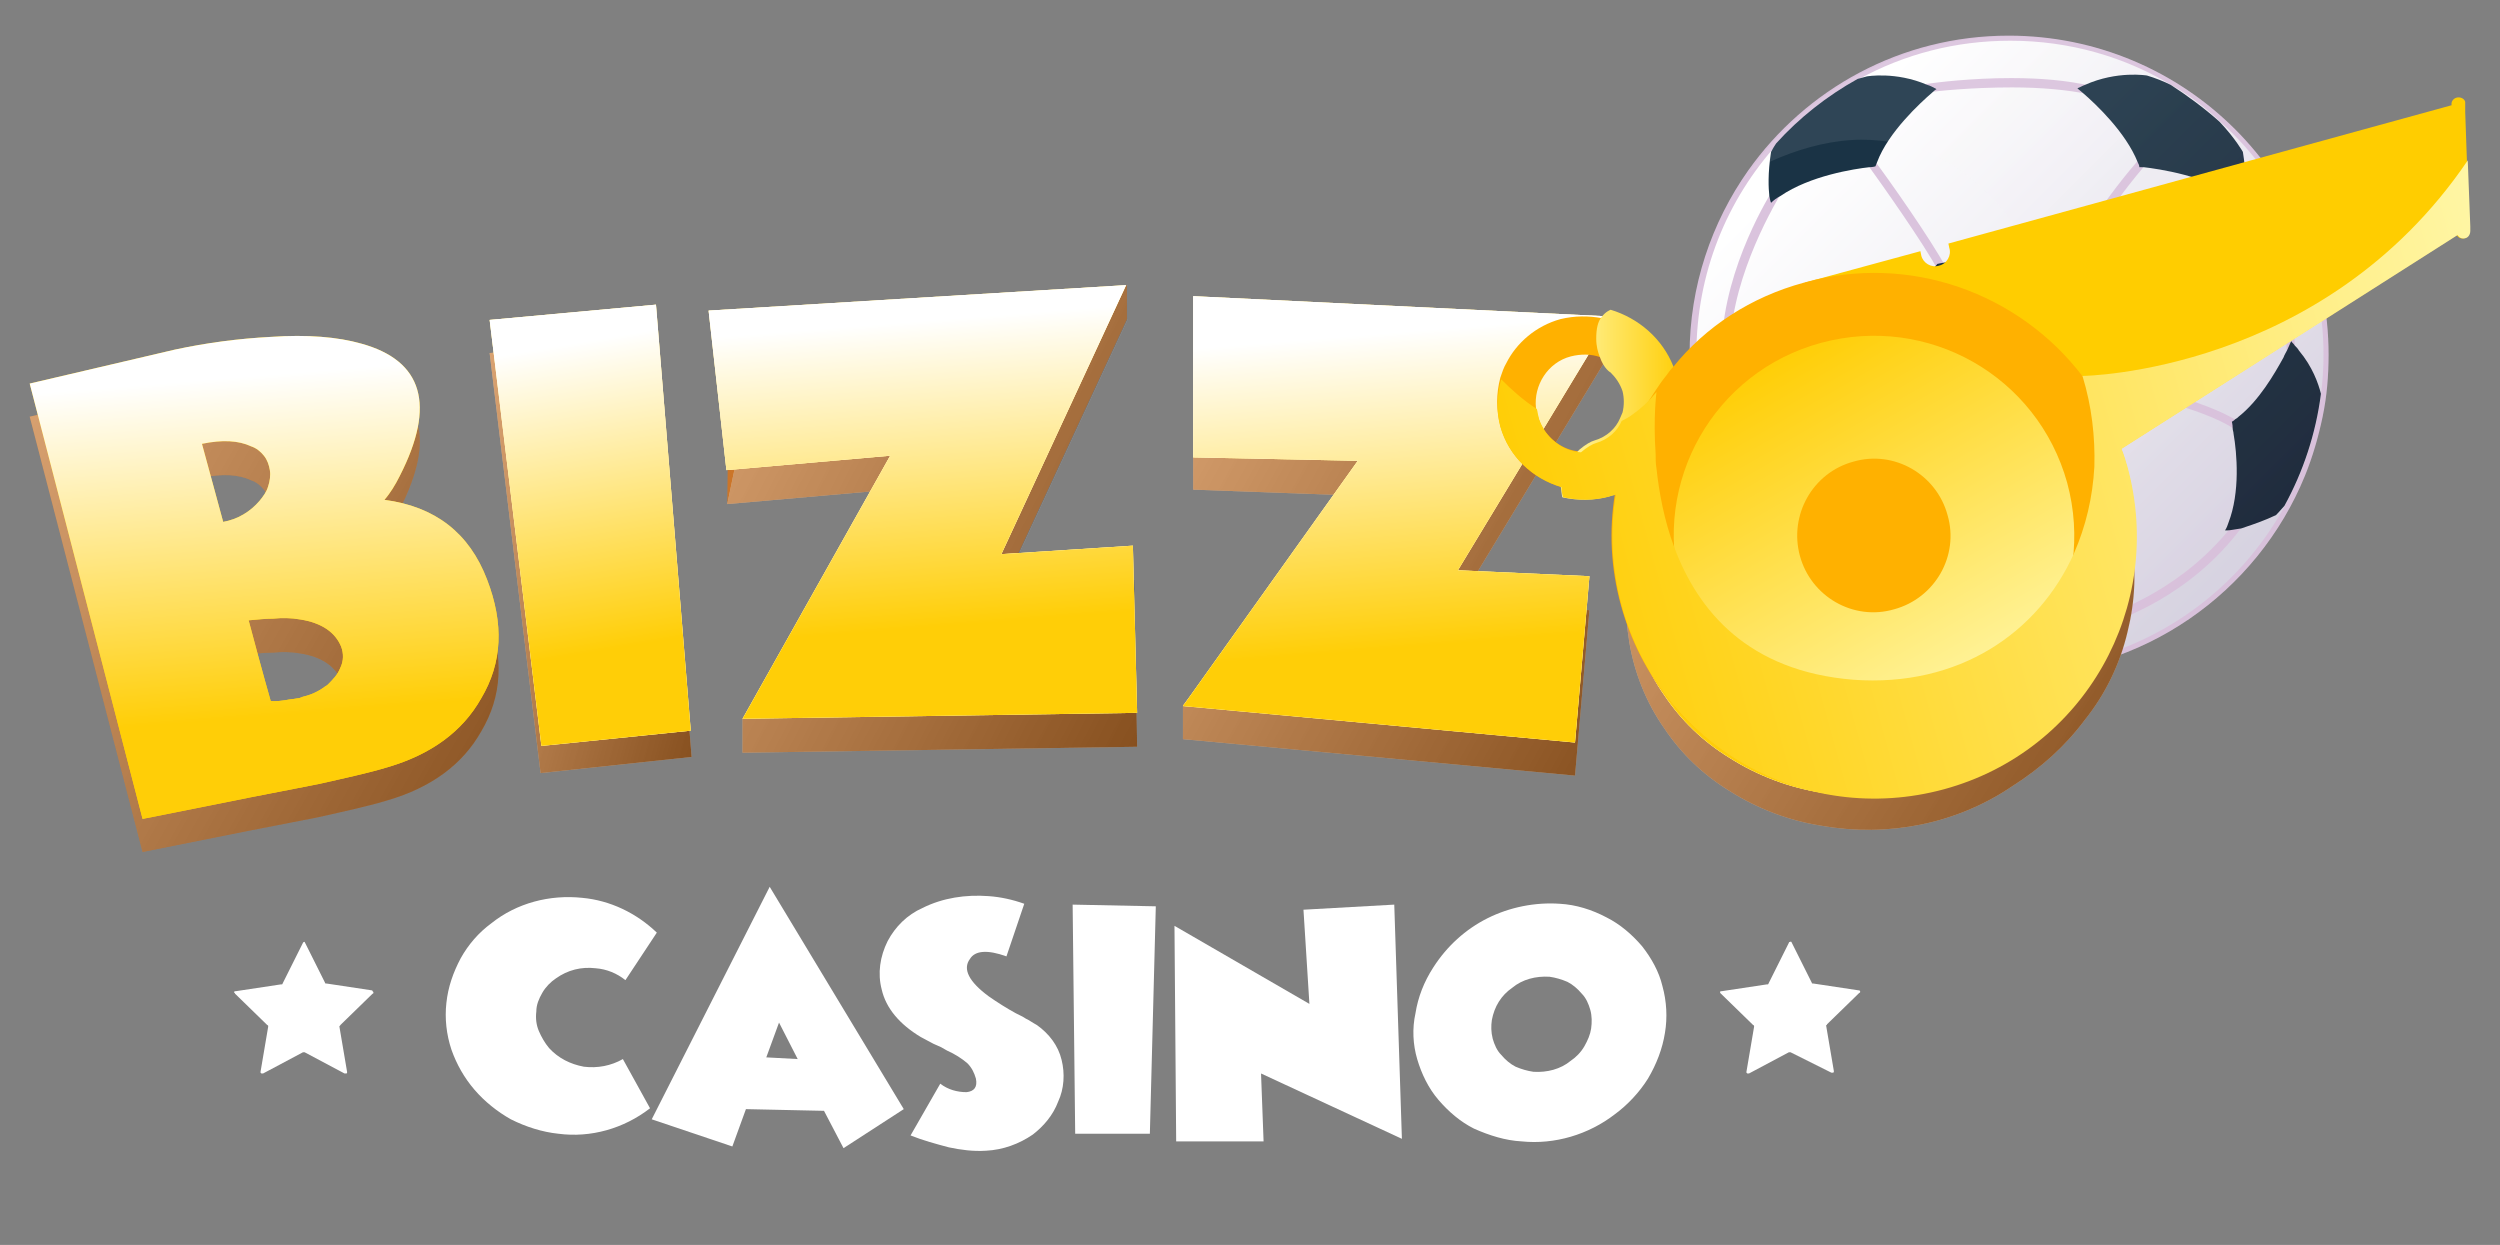 <?xml version="1.0" encoding="utf-8"?>
<!-- Generator: Adobe Illustrator 26.5.0, SVG Export Plug-In . SVG Version: 6.00 Build 0)  -->
<svg version="1.1" id="Слой_1" xmlns="http://www.w3.org/2000/svg" xmlns:xlink="http://www.w3.org/1999/xlink" x="0px" y="0px"
	 viewBox="0 0 294.6 146.7" style="enable-background:new 0 0 294.6 146.7;" xml:space="preserve">
<rect x="0" y="0" width="294.6" height="146.7" fill="#808080" stroke="none"/>
<style type="text/css">
	.st0{fill:#DAC3DD;}
	.st1{fill:url(#SVGID_1_);}
	.st2{fill:url(#SVGID_00000108305038356992322640000010890370120945187464_);}
	.st3{fill:url(#SVGID_00000077289475021362423900000012945622729483606667_);}
	.st4{fill:url(#SVGID_00000097466775263905040580000005228944230545375916_);}
	.st5{fill:url(#SVGID_00000028285409988171631880000007179689139960132225_);}
	.st6{fill:url(#SVGID_00000103236922210345965550000018302001976278114953_);}
	.st7{fill:url(#SVGID_00000135675536473048221570000016983280234346217363_);}
	.st8{opacity:9.000000e-02;fill:url(#SVGID_00000021808590737151239470000013235461104127391147_);enable-background:new    ;}
	.st9{fill:#CB7529;}
	.st10{opacity:0.6;}
	.st11{opacity:0.6;fill:url(#SVGID_00000134232303268481143310000002004755808717510558_);enable-background:new    ;}
	.st12{fill:url(#SVGID_00000094594820279975270370000011879985734584182919_);}
	.st13{fill:url(#SVGID_00000174594903064076406290000000334661848940987309_);}
	.st14{fill:url(#SVGID_00000030467874984391543540000001472722585701002642_);}
	.st15{fill:url(#SVGID_00000111163460512266524560000010691585552910309297_);}
	.st16{fill:url(#SVGID_00000102545712979373075010000013702746705312042666_);}
	.st17{fill:url(#SVGID_00000021833095998595572970000014086937952689479871_);}
	.st18{fill:url(#SVGID_00000031899978468785574100000003045010416576727192_);}
	.st19{fill:url(#SVGID_00000039847494520153155720000000134165260816087194_);}
	.st20{fill:#FFFFFF;}
	.st21{fill:#FFCE07;}
	.st22{fill:url(#SVGID_00000166665296268816698790000013724203514168753343_);}
	.st23{fill:url(#SVGID_00000070834237747739727820000012382285001976199098_);}
	.st24{fill:url(#SVGID_00000000215081652585090230000014057002452434563775_);}
	.st25{fill:url(#SVGID_00000036958142821336542110000012598091890585699714_);}
	.st26{fill:url(#SVGID_00000171693551028257422350000006938690314945623958_);}
	.st27{fill:url(#SVGID_00000142885543676174826490000010761212116238846121_);}
	.st28{fill:url(#SVGID_00000083790696571425886900000007681048411409965956_);}
	.st29{fill:url(#SVGID_00000144301703074024214650000014272645186440083870_);}
	.st30{fill:url(#SVGID_00000136375731913515466850000013438878910427641786_);}
	.st31{fill:#FFB100;}
	.st32{fill:url(#SVGID_00000101095355469982967540000006227263405982138549_);}
	.st33{fill:#FFCD00;}
	.st34{fill:url(#SVGID_00000132801001787213889560000012142934760133393846_);}
	.st35{fill:url(#SVGID_00000135684291659722869270000017054049620728285069_);}
</style>
<g>
	<g>
		<g>
			<g>
				<path class="st0" d="M274.4,41.8c0,2.5-0.2,4.9-0.7,7.3c-0.5,2.4-1.2,4.8-2.1,7c-5.6,13.7-19.1,23.4-34.8,23.4
					c-10.4,0-19.8-4.2-26.6-11c-3.3-3.3-6.1-7.3-8-11.7c-1.1-2.5-1.9-5.1-2.4-7.8c-0.4-2.3-0.7-4.7-0.7-7.2c0-8.1,2.6-15.6,6.9-21.7
					c6.8-9.6,18-15.9,30.7-15.9C257.5,4.2,274.4,21,274.4,41.8z"/>
				
					<linearGradient id="SVGID_1_" gradientUnits="userSpaceOnUse" x1="282.795" y1="58.1" x2="213.061" y2="127.834" gradientTransform="matrix(1 0 0 -1 0 145.89)">
					<stop  offset="0" style="stop-color:#C9C5D8"/>
					<stop  offset="1" style="stop-color:#FFFFFF"/>
				</linearGradient>
				<path class="st1" d="M273.8,41.8c0,1.6-0.1,3.1-0.3,4.7c-0.6,4.7-2.1,9.2-4.3,13.2l0,0c-5.4,9.8-15,16.8-26.4,18.7l0,0
					c-1.9,0.3-4,0.5-6,0.5s-3.9-0.2-5.8-0.5l0,0c-11.3-1.8-20.9-8.7-26.3-18.2c-2.3-4.1-3.9-8.7-4.5-13.6c-0.2-1.6-0.3-3.2-0.3-4.8
					c0-9.6,3.6-18.3,9.6-24.9l0,0c2.8-3,6-5.6,9.6-7.6c5.3-2.9,11.3-4.5,17.8-4.5c7,0,13.5,1.9,19.1,5.3l0,0c2.1,1.2,4,2.7,5.7,4.3
					c0,0,0,0,0.1,0.1C269.1,21.1,273.8,30.9,273.8,41.8z"/>
				<g>
					<path class="st0" d="M210.2,61.4l-0.8,0.6c1.6,1.8,8.4,9.1,17,11.6l0.3-1C218.4,70.2,211.7,63,210.2,61.4z"/>
					<path class="st0" d="M208.9,22.4c-1,1.6-6.3,10.6-6,19.7l1-0.1c-0.3-8.2,4.7-17.1,6.1-19.4L208.9,22.4z"/>
					<path class="st0" d="M247.5,72.7l0.1,0.5l0,0l0.1,0.5c2-0.6,10.4-3.4,16.5-11.6l-0.8-0.6C257.5,69.3,249.4,72.1,247.5,72.7z"/>
					<path class="st0" d="M263.7,21.7l-0.8,0.6c6,7.5,6.5,17.3,6.6,19.6h1C270.4,39.8,270,29.6,263.7,21.7z"/>
					<path class="st0" d="M246.3,10.1c-2.6-0.6-5.7-0.9-9.3-0.9c-4.7,0-8.7,0.5-10.1,0.7l0.2,1c1.3-0.2,5.4-0.6,10-0.6
						c3.5,0,6.6,0.3,9,0.8L246.3,10.1z"/>
					<path class="st0" d="M220,19.3c1.6,2.2,6.7,9.4,8.4,12.6l0.9-0.4c-1.7-3.2-6.9-10.6-8.5-12.7L220,19.3z"/>
					<path class="st0" d="M252.5,18.3c-4.2,4.6-8.2,11.1-9.3,12.8l0.9,0.5c1.1-1.7,5.1-8.1,9.1-12.6L252.5,18.3z"/>
					<path class="st0" d="M263.2,50.5l0.6-0.8c-3.9-2.6-13.3-4.6-15.4-5l-0.2,1C250.9,46.2,259.6,48.1,263.2,50.5z"/>
					<rect x="235.8" y="53.8" class="st0" width="1" height="17.1"/>
					<path class="st0" d="M224.1,46.3l-0.1-1c-2,0.2-9.3,1.1-14.5,4.7l0.6,0.8C215.1,47.4,222.3,46.5,224.1,46.3z"/>
				</g>
				<g>
					
						<linearGradient id="SVGID_00000057870925888964735150000004165970438944263326_" gradientUnits="userSpaceOnUse" x1="267.559" y1="73.505" x2="223.551" y2="117.513" gradientTransform="matrix(1 0 0 -1 0 145.89)">
						<stop  offset="0" style="stop-color:#0D1C2C"/>
						<stop  offset="1" style="stop-color:#1A3345"/>
					</linearGradient>
					<path style="fill:url(#SVGID_00000057870925888964735150000004165970438944263326_);" d="M228.3,31.1
						c-4.1,4.6-4.7,14.7-4.7,14.7c4.6,6.7,12.8,9,12.8,9c6.6-2.3,12.6-9.2,12.6-9.2c-0.8-9.3-5-14.6-5-14.6
						C237.5,29,228.3,31.1,228.3,31.1z"/>
					
						<linearGradient id="SVGID_00000173159244949246162240000015190501017791844250_" gradientUnits="userSpaceOnUse" x1="289.872" y1="95.818" x2="245.864" y2="139.825" gradientTransform="matrix(1 0 0 -1 0 145.89)">
						<stop  offset="0" style="stop-color:#0D1C2C"/>
						<stop  offset="1" style="stop-color:#1A3345"/>
					</linearGradient>
					<path style="fill:url(#SVGID_00000173159244949246162240000015190501017791844250_);" d="M264.3,23.9c0,0,0.1-0.3,0.2-1
						c0.1-1,0.2-2.6-0.2-5c0,0-0.9-1.6-2.7-3.5c0,0,0,0-0.1-0.1c-1.8-1.6-3.7-3-5.7-4.3l0,0C255,9.6,254,9.2,253,8.9
						c0,0-3.5-0.6-7.3,1.1c-0.3,0.1-0.6,0.3-0.9,0.4c0,0,0.2,0.2,0.7,0.6c1.5,1.3,5,4.6,6.4,8.1c0.1,0.2,0.2,0.4,0.2,0.6
						c0,0,0.2,0,0.5,0c1.7,0.2,7.5,1,11.1,3.7C263.9,23.6,264.1,23.8,264.3,23.9z"/>
					
						<linearGradient id="SVGID_00000096754559153868318840000012842592067811019451_" gradientUnits="userSpaceOnUse" x1="270.597" y1="76.543" x2="226.589" y2="120.55" gradientTransform="matrix(1 0 0 -1 0 145.89)">
						<stop  offset="0" style="stop-color:#0D1C2C"/>
						<stop  offset="1" style="stop-color:#1A3345"/>
					</linearGradient>
					<path style="fill:url(#SVGID_00000096754559153868318840000012842592067811019451_);" d="M227.7,10.9c0.3-0.3,0.5-0.4,0.5-0.4
						c-0.4-0.2-0.7-0.4-1.1-0.5c-3.7-1.6-7.1-1-7.1-1c-0.4,0.1-0.7,0.2-1.1,0.3c-3.6,2-6.9,4.6-9.6,7.6l0,0c-0.4,0.6-0.6,1-0.6,1
						c-0.4,2.6-0.3,4.3-0.2,5.2c0.1,0.6,0.2,0.8,0.2,0.8c0.3-0.3,0.7-0.6,1.1-0.8c3.5-2.4,8.7-3.2,10.5-3.4c0.4,0,0.7-0.1,0.7-0.1
						c0.1-0.2,0.1-0.3,0.2-0.5C222.5,15.6,226.3,12.1,227.7,10.9z"/>
					
						<linearGradient id="SVGID_00000117678138746982987930000003205321445229295513_" gradientUnits="userSpaceOnUse" x1="246.822" y1="52.768" x2="202.815" y2="96.775" gradientTransform="matrix(1 0 0 -1 0 145.89)">
						<stop  offset="0" style="stop-color:#0D1C2C"/>
						<stop  offset="1" style="stop-color:#1A3345"/>
					</linearGradient>
					<path style="fill:url(#SVGID_00000117678138746982987930000003205321445229295513_);" d="M210.3,50.7c0.1-0.6,0.2-0.9,0.2-0.9
						c-0.1-0.1-0.2-0.1-0.3-0.2c-3-2.2-5.3-6.4-6.2-8.3c-0.3-0.6-0.5-1-0.5-1c-0.2,0.2-0.4,0.4-0.6,0.6c-1.8,2-2.6,4.3-3,5.6
						c0.6,4.9,2.2,9.5,4.5,13.6c0.4,0.5,0.7,0.8,0.7,0.8c2.1,1,3.6,1.4,4.6,1.6c0.9,0.2,1.4,0.1,1.4,0.1c0-0.1-0.1-0.2-0.1-0.3
						C209.3,58.4,210,52.9,210.3,50.7z"/>
					
						<linearGradient id="SVGID_00000062899378650592201670000004573353408932721083_" gradientUnits="userSpaceOnUse" x1="277.347" y1="83.293" x2="233.339" y2="127.3" gradientTransform="matrix(1 0 0 -1 0 145.89)">
						<stop  offset="0" style="stop-color:#0D1C2C"/>
						<stop  offset="1" style="stop-color:#1A3345"/>
					</linearGradient>
					<path style="fill:url(#SVGID_00000062899378650592201670000004573353408932721083_);" d="M270.9,41.3c-0.1-0.2-0.3-0.4-0.5-0.6
						c-0.1-0.2-0.3-0.3-0.4-0.5c0,0-0.2,0.4-0.5,1.1c-0.1,0.2-0.3,0.5-0.4,0.8c-1.1,2-2.9,5.1-5.3,7c-0.1,0.1-0.2,0.2-0.4,0.3
						c-0.1,0.1-0.2,0.2-0.4,0.3c0,0,0.1,0.3,0.1,0.8c0,0.2,0.1,0.4,0.1,0.6c0.4,2.3,0.8,6.9-0.6,10.5c-0.1,0.3-0.2,0.6-0.4,0.9
						c0,0,0.1,0,0.3,0c0.3,0,0.7-0.1,1.4-0.2c0.2,0,0.4-0.1,0.7-0.2c0.9-0.3,2.1-0.7,3.6-1.4c0,0,0.4-0.4,1-1.1l0,0
						c2.2-4,3.7-8.5,4.3-13.2C273.2,45.2,272.5,43.2,270.9,41.3z"/>
					
						<linearGradient id="SVGID_00000177445253129452721620000015247274807161284496_" gradientUnits="userSpaceOnUse" x1="252.072" y1="58.018" x2="208.065" y2="102.025" gradientTransform="matrix(1 0 0 -1 0 145.89)">
						<stop  offset="0" style="stop-color:#0D1C2C"/>
						<stop  offset="1" style="stop-color:#1A3345"/>
					</linearGradient>
					<path style="fill:url(#SVGID_00000177445253129452721620000015247274807161284496_);" d="M236.8,69.2c-0.3-0.1-0.4-0.2-0.4-0.2
						c-0.2,0.2-0.4,0.3-0.6,0.4c-3,2-7.6,2.8-9.6,3.1c-0.7,0.1-1.1,0.1-1.1,0.1c0.1,0.2,0.3,0.5,0.4,0.7c2,3.2,4.8,4.7,5.4,5l0,0
						c1.9,0.3,3.8,0.5,5.8,0.5s4-0.2,6-0.5l0,0c1.7-0.5,2.8-1,2.8-1c1.6-1.7,2.5-3,3-3.9c0.4-0.7,0.5-1.1,0.5-1.1
						c-0.1,0-0.3,0-0.4,0C243.9,72.8,238.3,70,236.8,69.2z"/>
				</g>
			</g>
		</g>
		
			<linearGradient id="SVGID_00000178174673965267863700000003950450961618877321_" gradientUnits="userSpaceOnUse" x1="264.964" y1="75.857" x2="216.587" y2="124.234" gradientTransform="matrix(1 0 0 -1 0 145.89)">
			<stop  offset="0" style="stop-color:#C8ABC7"/>
			<stop  offset="1" style="stop-color:#FFFFFF"/>
		</linearGradient>
		
			<path style="opacity:9.000000e-02;fill:url(#SVGID_00000178174673965267863700000003950450961618877321_);enable-background:new    ;" d="
			M274.4,41.8c0,2.5-0.2,4.9-0.7,7.3c-0.5,2.4-1.2,4.8-2.1,7c-5.6,13.7-19.1,23.4-34.8,23.4c-10.4,0-19.8-4.2-26.6-11
			c0.4,0.1,0.8,0.3,1.3,0.4c2.4,0.8,5.1,1.4,8,1.7c0.7,0.1,1.5,0.1,2.3,0.1c2.1,0,4.3-0.1,6.5-0.6c3-0.7,5.5-1.9,7.6-3.7
			c0.4-0.3,0.7-0.6,1-0.9c3.7-3.6,5.8-8.8,6.4-14.5c0.8-6.9-0.5-14.4-3.7-20.7c-3.5-6.9-9.3-12.4-17-13.6c-1.4-0.2-2.9-0.3-4.4-0.2
			c-3.3,0.2-6.6,1.2-9.5,2.5c-0.5,0.2-0.9,0.4-1.4,0.6c-0.4,0.2-0.7,0.4-1.1,0.6c6.8-9.6,18-15.9,30.7-15.9
			C257.5,4.2,274.4,21,274.4,41.8z"/>
	</g>
	<path class="st9" d="M57.4,72.2c2,5.2,1.8,9.8-0.7,14c-2.2,3.9-5.9,6.6-11,8.1c-2.3,0.7-5.1,1.3-8.2,2l-4.1,0.8l-4.1,0.8l0,0
		l-12.5,2.5L3.5,49.1l17.1-4c3.7-0.8,7.5-1.3,11.3-1.5c4.3-0.3,7.9,0,10.7,0.8c7.2,2,8.8,7.2,4.5,15.6c-0.5,1-1.1,2-1.8,2.8
		C51.3,63.7,55.3,66.8,57.4,72.2z M26.3,65.5c1.7-0.3,3.2-1.2,4.3-2.5c0.4-0.5,0.8-1,1-1.7c0.2-0.6,0.3-1.3,0.2-1.9
		c-0.1-0.6-0.3-1.2-0.7-1.7c-0.4-0.5-0.9-0.9-1.5-1.1c-1.5-0.7-3.4-0.8-5.8-0.3L26.3,65.5z M38.6,84.7c0.6-0.6,1.2-1.2,1.5-2
		c0.4-0.8,0.4-1.7,0.1-2.5c-0.7-1.7-2.3-2.8-4.8-3.2c-1.1-0.2-2.2-0.2-3.2-0.1c-0.9,0-1.8,0.1-2.9,0.2l2.6,9.6
		c0,0.1,0.6,0.1,1.8-0.1c0.4-0.1,0.8-0.1,1.3-0.2c0.4-0.1,0.6-0.1,0.7-0.2c0.9-0.2,1.8-0.6,2.6-1.2L38.6,84.7z"/>
	<path class="st9" d="M63.7,91.1l-6-49.5l19.8-1.8l4,49.4L63.7,91.1z"/>
	<path class="st9" d="M134,88l-46.5,0.7v-4l17.5-27l-19.3,1.7l0.2-15.9l46.9-9.9v4l-14.7,31.7l15.5-1L134,88z"/>
	<path class="st9" d="M185.6,91.4l-46.2-4.3v-4l20.4-24.7l-19.2-0.7V38.9l49.3-1.6v4l-18.1,29.9l15.5,0.7L185.6,91.4z"/>
	<path class="st9" d="M214.6,97.3c-3.8-0.6-7.5-2-10.8-4.1c-3.1-1.9-5.7-4.4-7.7-7.4c-2.1-3-3.5-6.5-4.1-10.1s-0.5-7.3,0.5-10.9
		c0.9-3.8,2.6-7.3,5-10.3c3.6-4.7,8.3-8.3,13.8-10.5s11.4-2.8,17.2-1.9c3.8,0.6,7.5,2,10.8,4.1c3.1,1.9,5.7,4.4,7.8,7.4
		c2,3,3.4,6.3,4,9.8c0.7,3.7,0.5,7.5-0.4,11.1c-0.9,3.8-2.6,7.3-5,10.3c-2.3,3.1-5.2,5.7-8.5,7.8C230.6,97.1,222.5,98.7,214.6,97.3z
		 M210.2,68.1c-0.4,1.4-0.5,2.9-0.2,4.3c0.2,1.4,0.8,2.8,1.6,4c0.9,1.2,1.9,2.3,3.2,3.1c1.3,0.8,2.7,1.3,4.2,1.5
		c3.1,0.6,6.3-0.1,9-1.8c1.3-0.8,2.5-1.8,3.4-3s1.6-2.6,2-4.1c0.4-1.4,0.5-2.9,0.2-4.3s-0.8-2.8-1.7-4c-0.8-1.2-1.9-2.3-3.2-3.1
		s-2.7-1.3-4.2-1.5c-3.1-0.5-6.3,0.1-9,1.8C212.9,62.5,211,65.1,210.2,68.1L210.2,68.1z"/>
	<g class="st10">
		
			<linearGradient id="SVGID_00000114772358040690533880000016818678197724124093_" gradientUnits="userSpaceOnUse" x1="-5.102" y1="769.38" x2="67.362" y2="810.896" gradientTransform="matrix(1 0 0 1 0 -717.183)">
			<stop  offset="0" style="stop-color:#FFFFFF"/>
			<stop  offset="1" style="stop-color:#000000"/>
		</linearGradient>
		<path style="opacity:0.6;fill:url(#SVGID_00000114772358040690533880000016818678197724124093_);enable-background:new    ;" d="
			M57.4,72.2c2,5.2,1.8,9.8-0.7,14c-2.2,3.9-5.9,6.6-11,8.1c-2.3,0.7-5.1,1.3-8.2,2l-4.1,0.8l-4.1,0.8l0,0l-12.5,2.5L3.5,49.1
			l17.1-4c3.7-0.8,7.5-1.3,11.3-1.5c4.3-0.3,7.9,0,10.7,0.8c7.2,2,8.8,7.2,4.5,15.6c-0.5,1-1.1,2-1.8,2.8
			C51.3,63.7,55.3,66.8,57.4,72.2z M26.3,65.5c1.7-0.3,3.2-1.2,4.3-2.5c0.4-0.5,0.8-1,1-1.7c0.2-0.6,0.3-1.3,0.2-1.9
			c-0.1-0.6-0.3-1.2-0.7-1.7c-0.4-0.5-0.9-0.9-1.5-1.1c-1.5-0.7-3.4-0.8-5.8-0.3L26.3,65.5z M38.6,84.7c0.6-0.6,1.2-1.2,1.5-2
			c0.4-0.8,0.4-1.7,0.1-2.5c-0.7-1.7-2.3-2.8-4.8-3.2c-1.1-0.2-2.2-0.2-3.2-0.1c-0.9,0-1.8,0.1-2.9,0.2l2.6,9.6
			c0,0.1,0.6,0.1,1.8-0.1c0.4-0.1,0.8-0.1,1.3-0.2c0.4-0.1,0.6-0.1,0.7-0.2c0.9-0.2,1.8-0.6,2.6-1.2L38.6,84.7z"/>
		<g class="st10">
			
				<linearGradient id="SVGID_00000030474693294624994700000015484514361816650404_" gradientUnits="userSpaceOnUse" x1="1984.017" y1="782.633" x2="2829.107" y2="782.633" gradientTransform="matrix(1 0 0 1 0 -717.183)">
				<stop  offset="0" style="stop-color:#FFFFFF"/>
				<stop  offset="1" style="stop-color:#000000"/>
			</linearGradient>
			<path style="fill:url(#SVGID_00000030474693294624994700000015484514361816650404_);" d="M63.7,91.1l-6-49.5l19.8-1.8l4,49.4
				L63.7,91.1z"/>
			
				<linearGradient id="SVGID_00000132052859493637684500000008750398067820160439_" gradientUnits="userSpaceOnUse" x1="50.601" y1="777.15" x2="89.228" y2="787.739" gradientTransform="matrix(1 0 0 1 0 -717.183)">
				<stop  offset="0" style="stop-color:#FFFFFF"/>
				<stop  offset="1" style="stop-color:#000000"/>
			</linearGradient>
			<path style="fill:url(#SVGID_00000132052859493637684500000008750398067820160439_);" d="M63.7,91.1l-6-49.5l19.8-1.8l4,49.4
				L63.7,91.1z"/>
		</g>
		<g class="st10">
			
				<linearGradient id="SVGID_00000040540674985210963040000005287377904830816384_" gradientUnits="userSpaceOnUse" x1="6020.797" y1="778.332" x2="9527.938" y2="778.332" gradientTransform="matrix(1 0 0 1 0 -717.183)">
				<stop  offset="0" style="stop-color:#FFFFFF"/>
				<stop  offset="1" style="stop-color:#000000"/>
			</linearGradient>
			<path style="fill:url(#SVGID_00000040540674985210963040000005287377904830816384_);" d="M134,88l-46.5,0.7v-4l17.5-27l-19.3,1.7
				L88.5,46l-2.9-8.3l47.3-4.1v4l-14.7,31.7l15.5-1L134,88z"/>
			
				<linearGradient id="SVGID_00000145028996314931777980000001145203441049707163_" gradientUnits="userSpaceOnUse" x1="77.012" y1="761.088" x2="143.602" y2="795.688" gradientTransform="matrix(1 0 0 1 0 -717.183)">
				<stop  offset="0" style="stop-color:#FFFFFF"/>
				<stop  offset="1" style="stop-color:#000000"/>
			</linearGradient>
			<path style="fill:url(#SVGID_00000145028996314931777980000001145203441049707163_);" d="M134,88l-46.5,0.7v-4l17.5-27l-19.3,1.7
				L88.5,46l-2.9-8.3l47.3-4.1v4l-14.7,31.7l15.5-1L134,88z"/>
		</g>
		<g class="st10">
			
				<linearGradient id="SVGID_00000173870186583252636160000016709062979567028124_" gradientUnits="userSpaceOnUse" x1="10376.018" y1="781.533" x2="14184.018" y2="781.533" gradientTransform="matrix(1 0 0 1 0 -717.183)">
				<stop  offset="0" style="stop-color:#FFFFFF"/>
				<stop  offset="1" style="stop-color:#000000"/>
			</linearGradient>
			<path style="fill:url(#SVGID_00000173870186583252636160000016709062979567028124_);" d="M185.6,91.4l-46.2-4.3v-4l20.4-24.7
				l-19.2-0.7V38.9l49.3-1.6v4l-18.1,29.9l15.5,0.7L185.6,91.4z"/>
			
				<linearGradient id="SVGID_00000177483866906955016510000009040879729374176146_" gradientUnits="userSpaceOnUse" x1="132.135" y1="761.466" x2="199.732" y2="798.713" gradientTransform="matrix(1 0 0 1 0 -717.183)">
				<stop  offset="0" style="stop-color:#FFFFFF"/>
				<stop  offset="1" style="stop-color:#000000"/>
			</linearGradient>
			<path style="fill:url(#SVGID_00000177483866906955016510000009040879729374176146_);" d="M185.6,91.4l-46.2-4.3v-4l20.4-24.7
				l-19.2-0.7V38.9l49.3-1.6v4l-18.1,29.9l15.5,0.7L185.6,91.4z"/>
		</g>
		<g class="st10">
			
				<linearGradient id="SVGID_00000100370819716931174970000006453821269424419257_" gradientUnits="userSpaceOnUse" x1="17005.117" y1="786.927" x2="22360.717" y2="786.927" gradientTransform="matrix(1 0 0 1 0 -717.183)">
				<stop  offset="0" style="stop-color:#FFFFFF"/>
				<stop  offset="1" style="stop-color:#000000"/>
			</linearGradient>
			<path style="fill:url(#SVGID_00000100370819716931174970000006453821269424419257_);" d="M214.6,97.3c-3.8-0.6-7.5-2-10.8-4.1
				c-3.1-1.9-5.7-4.4-7.7-7.4c-2.1-3-3.5-6.5-4.1-10.1s-0.5-7.3,0.5-10.9c0.9-3.8,2.6-7.3,5-10.3c3.6-4.7,8.3-8.3,13.8-10.5
				s11.4-2.8,17.2-1.9c3.8,0.6,7.5,2,10.8,4.1c3.1,1.9,5.7,4.4,7.8,7.4c2,3,3.4,6.3,4,9.8c0.7,3.7,0.5,7.5-0.4,11.1
				c-0.9,3.8-2.6,7.3-5,10.3c-2.3,3.1-5.2,5.7-8.5,7.8C230.6,97.1,222.5,98.7,214.6,97.3z M210.2,68.1c-0.4,1.4-0.5,2.9-0.2,4.3
				c0.2,1.4,0.8,2.8,1.6,4c0.9,1.2,1.9,2.3,3.2,3.1c1.3,0.8,2.7,1.3,4.2,1.5c3.1,0.6,6.3-0.1,9-1.8c1.3-0.8,2.5-1.8,3.4-3
				s1.6-2.6,2-4.1c0.4-1.4,0.5-2.9,0.2-4.3s-0.8-2.8-1.7-4c-0.8-1.2-1.9-2.3-3.2-3.1s-2.7-1.3-4.2-1.5c-3.1-0.5-6.3,0.1-9,1.8
				C212.9,62.5,211,65.1,210.2,68.1L210.2,68.1z"/>
			
				<linearGradient id="SVGID_00000100345521984782005480000013403160093446687893_" gradientUnits="userSpaceOnUse" x1="184.701" y1="763.623" x2="259.419" y2="810.785" gradientTransform="matrix(1 0 0 1 0 -717.183)">
				<stop  offset="0" style="stop-color:#FFFFFF"/>
				<stop  offset="1" style="stop-color:#000000"/>
			</linearGradient>
			<path style="fill:url(#SVGID_00000100345521984782005480000013403160093446687893_);" d="M214.6,97.3c-3.8-0.6-7.5-2-10.8-4.1
				c-3.1-1.9-5.7-4.4-7.7-7.4c-2.1-3-3.5-6.5-4.1-10.1s-0.5-7.3,0.5-10.9c0.9-3.8,2.6-7.3,5-10.3c3.6-4.7,8.3-8.3,13.8-10.5
				s11.4-2.8,17.2-1.9c3.8,0.6,7.5,2,10.8,4.1c3.1,1.9,5.7,4.4,7.8,7.4c2,3,3.4,6.3,4,9.8c0.7,3.7,0.5,7.5-0.4,11.1
				c-0.9,3.8-2.6,7.3-5,10.3c-2.3,3.1-5.2,5.7-8.5,7.8C230.6,97.1,222.5,98.7,214.6,97.3z M210.2,68.1c-0.4,1.4-0.5,2.9-0.2,4.3
				c0.2,1.4,0.8,2.8,1.6,4c0.9,1.2,1.9,2.3,3.2,3.1c1.3,0.8,2.7,1.3,4.2,1.5c3.1,0.6,6.3-0.1,9-1.8c1.3-0.8,2.5-1.8,3.4-3
				s1.6-2.6,2-4.1c0.4-1.4,0.5-2.9,0.2-4.3s-0.8-2.8-1.7-4c-0.8-1.2-1.9-2.3-3.2-3.1s-2.7-1.3-4.2-1.5c-3.1-0.5-6.3,0.1-9,1.8
				C212.9,62.5,211,65.1,210.2,68.1L210.2,68.1z"/>
		</g>
	</g>
	<path class="st20" d="M76.6,130.6c-3.1,2.4-7,3.5-10.8,3c-1.9-0.2-3.8-0.8-5.6-1.7c-1.6-0.9-3.1-2.1-4.3-3.5
		c-1.2-1.4-2.1-3-2.7-4.7c-0.6-1.8-0.8-3.7-0.6-5.5c0.2-1.9,0.8-3.6,1.7-5.3c0.9-1.6,2.1-3,3.6-4.1c3-2.4,6.9-3.4,10.7-3
		c3.3,0.3,6.4,1.8,8.8,4.1l-3.7,5.6c-1-0.8-2.2-1.3-3.5-1.4c-1.7-0.2-3.3,0.2-4.7,1.2c-0.6,0.4-1.2,1-1.6,1.7s-0.7,1.4-0.7,2.2
		c-0.1,0.8,0,1.6,0.3,2.3c0.3,0.7,0.7,1.4,1.2,2c1.1,1.2,2.5,1.9,4.1,2.2c1.6,0.2,3.2-0.1,4.6-0.9L76.6,130.6z"/>
	<path class="st20" d="M86.3,135.1l-9.5-3.2l13.9-27.4l15.8,26.2l-7.1,4.6l-2.3-4.4l-9.2-0.2L86.3,135.1z M94,124.8l-2.2-4.3
		l-1.5,4.1L94,124.8z"/>
	<path class="st20" d="M120.7,106.5l-2.1,6.2c-2.2-0.8-3.7-0.7-4.3,0.3c-0.9,1.2-0.1,2.7,2.2,4.4c1,0.7,2.1,1.4,3.2,2l0.4,0.2
		l0.4,0.2c0.3,0.2,0.5,0.3,0.7,0.4c0.5,0.3,0.8,0.5,1,0.6c1.4,1,2.5,2.4,2.9,4.1c0.4,1.6,0.3,3.4-0.4,4.9c-0.6,1.6-1.7,2.9-3,3.9
		c-1.6,1.1-3.5,1.8-5.5,1.9c-1.5,0.1-3-0.1-4.4-0.4c-1.5-0.4-3-0.8-4.5-1.4l3.5-6.1c0.9,0.7,2,1,3.1,1c0.9-0.1,1.3-0.6,1.1-1.6
		c-0.2-0.7-0.5-1.3-1-1.8c-0.7-0.6-1.5-1.1-2.4-1.5l-0.7-0.4L110,123c-0.6-0.3-1.1-0.6-1.5-0.8c-2.5-1.5-4.1-3.4-4.6-5.6
		c-0.5-1.9-0.2-3.9,0.7-5.7c0.9-1.7,2.3-3.1,4.1-3.9c2.4-1.2,5.1-1.6,7.8-1.4C117.9,105.7,119.3,106,120.7,106.5L120.7,106.5z"/>
	<path class="st20" d="M126.7,133.6l-0.3-27l9.8,0.2l-0.7,26.8H126.7z"/>
	<path class="st20" d="M138.6,134.5l-0.2-25.4l15.9,9.2l-0.7-11.1l10.7-0.6l0.9,27.6l-16.6-7.7l0.3,8H138.6z"/>
	<path class="st20" d="M179.3,134.5c-1.9-0.1-3.8-0.7-5.6-1.5c-1.6-0.8-3-2-4.2-3.4s-2-3.1-2.5-4.8s-0.6-3.6-0.2-5.4
		c0.3-1.9,1-3.7,2.1-5.4c1.6-2.5,3.8-4.5,6.4-5.8c2.6-1.3,5.6-1.9,8.5-1.7c1.9,0.1,3.8,0.7,5.5,1.6c1.6,0.8,3,2,4.2,3.4
		c1.1,1.4,2,3,2.4,4.7c0.5,1.8,0.6,3.7,0.3,5.5c-0.3,1.9-1,3.7-2,5.4c-1,1.6-2.4,3.1-3.9,4.2C187.2,133.7,183.2,134.9,179.3,134.5
		L179.3,134.5z M175.8,120.2c-0.1,0.7-0.1,1.4,0.1,2.2c0.2,0.7,0.5,1.4,1,1.9c0.5,0.6,1.1,1.1,1.7,1.4c0.7,0.3,1.4,0.5,2.1,0.6
		c1.6,0.1,3.2-0.3,4.4-1.3c0.6-0.4,1.2-1,1.6-1.7c0.4-0.7,0.7-1.4,0.8-2.1s0.1-1.5-0.1-2.2c-0.2-0.7-0.5-1.4-1-1.9
		c-0.5-0.6-1.1-1.1-1.7-1.4c-0.7-0.3-1.4-0.5-2.1-0.6c-1.6-0.1-3.2,0.3-4.4,1.3C176.9,117.3,176.1,118.6,175.8,120.2L175.8,120.2z"
		/>
	<path class="st21" d="M57.4,68.3c2,5.2,1.8,9.8-0.7,14c-2.2,3.9-5.9,6.6-11,8.1c-2.3,0.7-5.1,1.3-8.2,2l-4.1,0.8L29.3,94l0,0
		l-12.5,2.5L3.5,45.2l17.1-4c3.7-0.8,7.5-1.3,11.3-1.5c4.3-0.3,7.9,0,10.7,0.8c7.2,2,8.8,7.2,4.5,15.6c-0.5,1-1.1,2-1.8,2.8
		C51.3,59.7,55.3,62.8,57.4,68.3z M26.3,61.5c1.7-0.3,3.2-1.2,4.3-2.5c0.4-0.5,0.8-1,1-1.7c0.2-0.6,0.3-1.3,0.2-1.9
		c-0.1-0.6-0.3-1.2-0.7-1.7c-0.4-0.5-0.9-0.9-1.5-1.1c-1.5-0.7-3.4-0.8-5.8-0.3L26.3,61.5z M38.6,80.7c0.6-0.6,1.2-1.2,1.5-2
		c0.4-0.8,0.4-1.7,0.1-2.5c-0.7-1.7-2.3-2.8-4.8-3.2c-1.1-0.2-2.2-0.2-3.2-0.1c-0.9,0-1.8,0.1-2.9,0.2c1.7,6.4,2.6,9.5,2.6,9.5
		s0.6,0.1,1.8-0.1c0.4-0.1,0.8-0.1,1.3-0.2c0.2,0,0.5-0.1,0.7-0.2c0.9-0.2,1.8-0.6,2.6-1.2L38.6,80.7z"/>
	<path class="st21" d="M63.8,87.9l-6.1-50.2l19.6-1.8l4.1,50.2L63.8,87.9z"/>
	<path class="st21" d="M134,84l-46.5,0.7l17.4-31l-19.3,1.7l-2.1-18.8l49.2-3L118,65.3l15.5-1L134,84z"/>
	<path class="st21" d="M185.6,87.5l-46.2-4.3L160,54.3l-19.4-0.4v-19l49.3,2.4l-18.1,29.9l15.5,0.7L185.6,87.5z"/>
	<path class="st21" d="M214.6,93.4c-3.8-0.6-7.5-2-10.8-4.1c-3.1-1.9-5.7-4.4-7.7-7.4c-2.1-3-3.5-6.5-4.1-10.1s-0.5-7.3,0.4-10.9
		c0.9-3.8,2.6-7.3,5-10.3c2.3-3.1,5.2-5.7,8.4-7.8c6.7-4.4,14.8-6,22.6-4.6c3.8,0.6,7.5,2,10.8,4.1c3.1,1.9,5.7,4.5,7.7,7.4
		c2,3,3.4,6.3,4,9.8c0.7,3.7,0.5,7.5-0.4,11.1c-0.9,3.8-2.6,7.3-5,10.3c-2.3,3.1-5.2,5.7-8.5,7.7C230.6,93.1,222.5,94.8,214.6,93.4
		L214.6,93.4z M210.2,64.1c-0.4,1.4-0.4,2.9-0.2,4.3s0.8,2.8,1.6,4c0.9,1.2,1.9,2.3,3.2,3.1c1.3,0.8,2.7,1.3,4.2,1.5
		c3.1,0.5,6.3-0.1,9-1.9c1.3-0.8,2.5-1.8,3.4-3s1.6-2.6,2-4.1c0.4-1.4,0.5-2.9,0.2-4.3c-0.3-1.4-0.8-2.8-1.7-4
		c-0.8-1.2-1.9-2.3-3.2-3.1s-2.7-1.3-4.2-1.5c-3.1-0.5-6.3,0.1-9,1.8C212.9,58.5,211,61.1,210.2,64.1L210.2,64.1z"/>
	<g>
		
			<linearGradient id="SVGID_00000148659435169520084060000015549729172973609870_" gradientUnits="userSpaceOnUse" x1="29.896" y1="761.487" x2="33.077" y2="801.489" gradientTransform="matrix(1 0 0 1 0 -717.183)">
			<stop  offset="0" style="stop-color:#FFFFFF"/>
			<stop  offset="1" style="stop-color:#FFCE07"/>
		</linearGradient>
		<path style="fill:url(#SVGID_00000148659435169520084060000015549729172973609870_);" d="M57.4,68.3c2,5.2,1.8,9.8-0.7,14
			c-2.2,3.9-5.9,6.6-11,8.1c-2.3,0.7-5.1,1.3-8.2,2l-4.1,0.8L29.3,94l0,0l-12.5,2.5L3.5,45.2l17.1-4c3.7-0.8,7.5-1.3,11.3-1.5
			c4.3-0.3,7.9,0,10.7,0.8c7.2,2,8.8,7.2,4.5,15.6c-0.5,1-1.1,2-1.8,2.8C51.3,59.7,55.3,62.8,57.4,68.3z M26.3,61.5
			c1.7-0.3,3.2-1.2,4.3-2.5c0.4-0.5,0.8-1,1-1.7c0.2-0.6,0.3-1.3,0.2-1.9c-0.1-0.6-0.3-1.2-0.7-1.7c-0.4-0.5-0.9-0.9-1.5-1.1
			c-1.5-0.7-3.4-0.8-5.8-0.3L26.3,61.5z M38.6,80.7c0.6-0.6,1.2-1.2,1.5-2c0.4-0.8,0.4-1.7,0.1-2.5c-0.7-1.7-2.3-2.8-4.8-3.2
			c-1.1-0.2-2.2-0.2-3.2-0.1c-0.9,0-1.8,0.1-2.9,0.2c1.7,6.4,2.6,9.5,2.6,9.5s0.6,0.1,1.8-0.1c0.4-0.1,0.8-0.1,1.3-0.2
			c0.2,0,0.5-0.1,0.7-0.2c0.9-0.2,1.8-0.6,2.6-1.2L38.6,80.7z"/>
		<g>
			
				<linearGradient id="SVGID_00000060032786472181115000000004425303657960131227_" gradientUnits="userSpaceOnUse" x1="233.016" y1="1710.924" x2="760.896" y2="4738.638" gradientTransform="matrix(1 0 0 1 0 -717.183)">
				<stop  offset="0" style="stop-color:#FFFFFF"/>
				<stop  offset="1" style="stop-color:#FFCE07"/>
			</linearGradient>
			<path style="fill:url(#SVGID_00000060032786472181115000000004425303657960131227_);" d="M63.8,87.9l-6.1-50.2l19.6-1.8l4.1,50.2
				L63.8,87.9z"/>
			
				<linearGradient id="SVGID_00000077282061538426648990000015129809447693046715_" gradientUnits="userSpaceOnUse" x1="66.938" y1="757.76" x2="73" y2="793.547" gradientTransform="matrix(1 0 0 1 0 -717.183)">
				<stop  offset="0" style="stop-color:#FFFFFF"/>
				<stop  offset="1" style="stop-color:#FFCE07"/>
			</linearGradient>
			<path style="fill:url(#SVGID_00000077282061538426648990000015129809447693046715_);" d="M63.8,87.9l-6.1-50.2l19.6-1.8l4.1,50.2
				L63.8,87.9z"/>
		</g>
		<g>
			
				<linearGradient id="SVGID_00000001642332338697313630000011818547259699877551_" gradientUnits="userSpaceOnUse" x1="185.531" y1="1714.223" x2="430.821" y2="4761.496" gradientTransform="matrix(1 0 0 1 0 -717.183)">
				<stop  offset="0" style="stop-color:#FFFFFF"/>
				<stop  offset="1" style="stop-color:#FFCE07"/>
			</linearGradient>
			<path style="fill:url(#SVGID_00000001642332338697313630000011818547259699877551_);" d="M134,84l-46.5,0.7l17.4-31l-19.3,1.7
				l-2.1-18.8l49.2-3L118,65.3l15.5-1L134,84z"/>
			
				<linearGradient id="SVGID_00000128448578762356199360000007792137780558249394_" gradientUnits="userSpaceOnUse" x1="108.315" y1="755.032" x2="111.128" y2="791.004" gradientTransform="matrix(1 0 0 1 0 -717.183)">
				<stop  offset="0" style="stop-color:#FFFFFF"/>
				<stop  offset="1" style="stop-color:#FFCE07"/>
			</linearGradient>
			<path style="fill:url(#SVGID_00000128448578762356199360000007792137780558249394_);" d="M134,84l-46.5,0.7l17.4-31l-19.3,1.7
				l-2.1-18.8l49.2-3L118,65.3l15.5-1L134,84z"/>
		</g>
		<g>
			
				<linearGradient id="SVGID_00000044157932544084182500000011103808116496882346_" gradientUnits="userSpaceOnUse" x1="244.464" y1="1742.886" x2="503.565" y2="4877.042" gradientTransform="matrix(1 0 0 1 0 -717.183)">
				<stop  offset="0" style="stop-color:#FFFFFF"/>
				<stop  offset="1" style="stop-color:#FFCE07"/>
			</linearGradient>
			<path style="fill:url(#SVGID_00000044157932544084182500000011103808116496882346_);" d="M185.6,87.5l-46.2-4.3L160,54.3
				l-19.4-0.4v-19l49.3,2.4l-18.1,29.9l15.5,0.7L185.6,87.5z"/>
			
				<linearGradient id="SVGID_00000046314245545025741880000015795450179538966450_" gradientUnits="userSpaceOnUse" x1="162.966" y1="756.471" x2="165.938" y2="793.47" gradientTransform="matrix(1 0 0 1 0 -717.183)">
				<stop  offset="0" style="stop-color:#FFFFFF"/>
				<stop  offset="1" style="stop-color:#FFCE07"/>
			</linearGradient>
			<path style="fill:url(#SVGID_00000046314245545025741880000015795450179538966450_);" d="M185.6,87.5l-46.2-4.3L160,54.3
				l-19.4-0.4v-19l49.3,2.4l-18.1,29.9l15.5,0.7L185.6,87.5z"/>
		</g>
		<g>
			
				<linearGradient id="SVGID_00000176733617077790577900000001026343417732617867_" gradientUnits="userSpaceOnUse" x1="298.136" y1="1813.247" x2="547.136" y2="5159.797" gradientTransform="matrix(1 0 0 1 0 -717.183)">
				<stop  offset="0" style="stop-color:#FFFFFF"/>
				<stop  offset="1" style="stop-color:#FFCE07"/>
			</linearGradient>
			<path style="fill:url(#SVGID_00000176733617077790577900000001026343417732617867_);" d="M214.6,93.4c-3.8-0.6-7.5-2-10.8-4.1
				c-3.1-1.9-5.7-4.4-7.7-7.4c-2.1-3-3.5-6.5-4.1-10.1s-0.5-7.3,0.4-10.9c0.9-3.8,2.6-7.3,5-10.3c2.3-3.1,5.2-5.7,8.4-7.8
				c6.7-4.4,14.8-6,22.6-4.6c3.8,0.6,7.5,2,10.8,4.1c3.1,1.9,5.7,4.5,7.7,7.4c2,3,3.4,6.3,4,9.8c0.7,3.7,0.5,7.5-0.4,11.1
				c-0.9,3.8-2.6,7.3-5,10.3c-2.3,3.1-5.2,5.7-8.5,7.7C230.6,93.1,222.5,94.8,214.6,93.4L214.6,93.4z M210.2,64.1
				c-0.4,1.4-0.4,2.9-0.2,4.3s0.8,2.8,1.6,4c0.9,1.2,1.9,2.3,3.2,3.1c1.3,0.8,2.7,1.3,4.2,1.5c3.1,0.5,6.3-0.1,9-1.9
				c1.3-0.8,2.5-1.8,3.4-3s1.6-2.6,2-4.1c0.4-1.4,0.5-2.9,0.2-4.3c-0.3-1.4-0.8-2.8-1.7-4c-0.8-1.2-1.9-2.3-3.2-3.1
				s-2.7-1.3-4.2-1.5c-3.1-0.5-6.3,0.1-9,1.8C212.9,58.5,211,61.1,210.2,64.1L210.2,64.1z"/>
			
				<linearGradient id="SVGID_00000150087698913210794080000003595697949408535428_" gradientUnits="userSpaceOnUse" x1="219.791" y1="759.623" x2="222.646" y2="799.125" gradientTransform="matrix(1 0 0 1 0 -717.183)">
				<stop  offset="0" style="stop-color:#FFFFFF"/>
				<stop  offset="1" style="stop-color:#FFCE07"/>
			</linearGradient>
			<path style="fill:url(#SVGID_00000150087698913210794080000003595697949408535428_);" d="M214.6,93.4c-3.8-0.6-7.5-2-10.8-4.1
				c-3.1-1.9-5.7-4.4-7.7-7.4c-2.1-3-3.5-6.5-4.1-10.1s-0.5-7.3,0.4-10.9c0.9-3.8,2.6-7.3,5-10.3c2.3-3.1,5.2-5.7,8.4-7.8
				c6.7-4.4,14.8-6,22.6-4.6c3.8,0.6,7.5,2,10.8,4.1c3.1,1.9,5.7,4.5,7.7,7.4c2,3,3.4,6.3,4,9.8c0.7,3.7,0.5,7.5-0.4,11.1
				c-0.9,3.8-2.6,7.3-5,10.3c-2.3,3.1-5.2,5.7-8.5,7.7C230.6,93.1,222.5,94.8,214.6,93.4L214.6,93.4z M210.2,64.1
				c-0.4,1.4-0.4,2.9-0.2,4.3s0.8,2.8,1.6,4c0.9,1.2,1.9,2.3,3.2,3.1c1.3,0.8,2.7,1.3,4.2,1.5c3.1,0.5,6.3-0.1,9-1.9
				c1.3-0.8,2.5-1.8,3.4-3s1.6-2.6,2-4.1c0.4-1.4,0.5-2.9,0.2-4.3c-0.3-1.4-0.8-2.8-1.7-4c-0.8-1.2-1.9-2.3-3.2-3.1
				s-2.7-1.3-4.2-1.5c-3.1-0.5-6.3,0.1-9,1.8C212.9,58.5,211,61.1,210.2,64.1L210.2,64.1z"/>
		</g>
	</g>
	<path class="st20" d="M211.1,111l2.4,4.8c0,0,0,0.1,0.1,0.1h0.1l5.3,0.8h0.1l0.1,0.1v0.1c0,0,0,0.1-0.1,0.1l-3.8,3.7
		c0,0,0,0.1-0.1,0.1v0.1l0.9,5.3v0.1c0,0,0,0.1-0.1,0.1h-0.1h-0.1L211,124h-0.1h-0.1l-4.7,2.5H206h-0.1l-0.1-0.1v-0.1l0.9-5.3v-0.1
		c0,0,0-0.1-0.1-0.1l-3.8-3.7l-0.1-0.1v-0.1c0,0,0-0.1,0.1-0.1h0.1l5.3-0.8h0.1c0,0,0.1,0,0.1-0.1l2.4-4.8c0,0,0-0.1,0.1-0.1h0.1
		C211,110.9,211,110.9,211.1,111C211.1,110.9,211.1,110.9,211.1,111L211.1,111z"/>
	<path class="st20" d="M35.9,111l2.4,4.8c0,0,0,0.1,0.1,0.1h0.1l5.3,0.8c0,0,0.1,0,0.1,0.1l0.1,0.1v0.1c0,0,0,0.1-0.1,0.1l-3.8,3.7
		c0,0,0,0.1-0.1,0.1v0.1l0.9,5.3v0.1c0,0,0,0.1-0.1,0.1h-0.1h-0.1l-4.7-2.5h-0.1h-0.1l-4.7,2.5h-0.1h-0.1l-0.1-0.1v-0.1l0.9-5.3
		v-0.1c0,0,0-0.1-0.1-0.1l-3.8-3.7c0,0,0-0.1-0.1-0.1v-0.1c0,0,0-0.1,0.1-0.1h0.1l5.3-0.8h0.1c0,0,0.1,0,0.1-0.1l2.4-4.8
		C35.7,111.1,35.7,111,35.9,111L35.9,111C35.8,110.8,35.8,110.9,35.9,111C35.9,110.9,35.9,110.9,35.9,111L35.9,111z"/>
	<g>
		<g>
			<g>
				<path class="st31" d="M176.8,50.2c1,3.6,3.8,6.2,7.2,7.2c1.7,0.5,3.6,0.5,5.4,0c0.4-0.1,0.8-0.2,1.2-0.4
					c1.2-0.5,2.3-1.2,3.2-2.1c0.5-0.5,0.9-1,1.3-1.5c1.5-2.2,2.2-4.9,1.7-7.6c0-0.2-0.1-0.3-0.1-0.5l-0.1-0.5c0-0.2-0.1-0.4-0.2-0.5
					c-1.2-3.5-4.1-6-7.6-6.8c-1.6-0.3-3.2-0.3-4.9,0.1c-2.9,0.8-5.2,2.8-6.4,5.2l0,0c-0.3,0.5-0.5,1.1-0.7,1.7
					C176.3,46.4,176.3,48.3,176.8,50.2z M181.2,49c-0.1-0.3-0.1-0.6-0.2-0.9c-0.3-2.7,1.4-5.4,4.1-6.1c1.2-0.3,2.4-0.3,3.5,0.1
					c1.7,0.6,3,2,3.5,3.8c0.3,0.9,0.3,1.9,0.1,2.8c0,0.1,0,0.2-0.1,0.3c-0.5,1.9-2,3.4-4,4c-0.6,0.2-1.3,0.2-1.9,0.2
					c-1.7-0.1-3.3-1.1-4.3-2.6C181.6,50.1,181.4,49.6,181.2,49z"/>
				
					<linearGradient id="SVGID_00000166670410925728796650000009626249062389022119_" gradientUnits="userSpaceOnUse" x1="183.9" y1="47.694" x2="198.062" y2="47.694">
					<stop  offset="0" style="stop-color:#FFF6A5"/>
					<stop  offset="1" style="stop-color:#FFCE07"/>
				</linearGradient>
				<path style="fill:url(#SVGID_00000166670410925728796650000009626249062389022119_);" d="M184.1,58.6c1.8,0.4,3.7,0.4,5.5-0.1
					c0.2-0.1,0.4-0.1,0.7-0.2c1.6-0.5,3-1.4,4.2-2.5c0.2-0.2,0.4-0.4,0.7-0.7c2.2-2.5,3.3-6,2.7-9.5c0-0.2-0.1-0.4-0.1-0.6l-0.2-0.6
					c-0.1-0.4-0.3-0.8-0.4-1.2c-1.3-3.3-4.1-5.7-7.4-6.7c0,0-0.6,0.2-1.1,0.9c-0.4,0.5-0.6,1.3-0.6,2.5c0,0.9,0.2,1.6,0.4,2.1
					c0.5,1.5,1.3,1.9,1.3,1.9c0.6,0.6,1.1,1.3,1.4,2.2c0.2,0.8,0.2,1.7,0,2.5c-0.1,0.2-0.2,0.5-0.3,0.7c-0.5,1.2-1.6,2.2-3,2.6
					c-0.4,0.1-1.1,0.5-1.8,1.1c-0.6,0.6-1.2,1.3-1.7,2.2c-0.4,0.8-0.5,1.5-0.5,2C184,58.1,184.1,58.6,184.1,58.6z"/>
			</g>
			<path class="st33" d="M212.7,33.3l8.2,6.2l4.1,3.1l14.4,10.9l3.8,2.9l0.3,0.3l0.2,0.2l3-1.9l3.2-2.1l39.6-25.2l0,0
				c0.2,0.3,0.4,0.4,0.7,0.4c0.5,0,0.8-0.4,0.8-0.9v-0.5l-0.3-7.8l-0.2-5.7V12l0,0l0,0c-0.1-0.4-0.6-0.6-1-0.5s-0.7,0.5-0.6,0.9
				l-59.3,16.3l0.1,0.5c0.3,0.9-0.3,1.9-1.2,2.1c-0.9,0.3-1.9-0.3-2.1-1.2l-0.1-0.5L212.7,33.3z"/>
			<path class="st31" d="M191,71.3c4.5,16.5,21.5,26.1,38,21.6s26.1-21.5,21.6-38c-0.2-0.7-0.4-1.4-0.7-2.1
				c-1.1-3.2-2.7-6.1-4.6-8.6l0,0c-7.4-9.6-20.2-14.4-32.7-10.9c-6.3,1.7-11.6,5.2-15.4,9.9c-0.3,0.3-0.6,0.7-0.8,1
				c-0.5,0.6-0.9,1.2-1.3,1.8c-0.4,0.6-0.7,1.1-1.1,1.7l0,0c-0.2,0.4-0.5,0.8-0.7,1.2c-1.3,2.5-2.2,5.2-2.8,8
				c-0.1,0.4-0.1,0.8-0.2,1.2v0.1C189.6,62.5,189.8,66.9,191,71.3z"/>
			
				<linearGradient id="SVGID_00000169539321056518039450000011122509338879153323_" gradientUnits="userSpaceOnUse" x1="232.645" y1="83.58" x2="209.038" y2="42.692">
				<stop  offset="0" style="stop-color:#FFF6A5"/>
				<stop  offset="1" style="stop-color:#FFCE07"/>
			</linearGradient>
			<path style="fill:url(#SVGID_00000169539321056518039450000011122509338879153323_);" d="M198.1,69.4c3.5,12.6,16.4,19.9,29,16.5
				c12.6-3.5,19.9-16.4,16.5-29c-3.5-12.6-16.4-19.9-29-16.5C202,43.8,194.6,56.8,198.1,69.4z"/>
			<path class="st31" d="M212.1,65.5c1.3,4.8,6.3,7.7,11.1,6.3c4.8-1.3,7.7-6.3,6.3-11.1c-1.3-4.8-6.3-7.7-11.1-6.3
				C213.6,55.7,210.8,60.7,212.1,65.5z"/>
			
				<linearGradient id="SVGID_00000056417231427299698130000018262759633410133139_" gradientUnits="userSpaceOnUse" x1="-121.974" y1="67.113" x2="-3.731" y2="67.113" gradientTransform="matrix(-0.964 0.265 -0.265 -0.964 197.557 139.946)">
				<stop  offset="0" style="stop-color:#FFF6A5"/>
				<stop  offset="1" style="stop-color:#FFCE07"/>
			</linearGradient>
			<path style="fill:url(#SVGID_00000056417231427299698130000018262759633410133139_);" d="M184,57.4c0,0.7,0.2,1.2,0.2,1.2
				c1.8,0.4,3.7,0.4,5.5-0.1c0.2-0.1,0.4-0.1,0.7-0.2c-0.7,4.2-0.5,8.7,0.7,13.1c4.5,16.5,21.5,26.1,38,21.6s26.1-21.5,21.6-38
				c-0.2-0.7-0.4-1.4-0.7-2.1l39.6-25.2l0,0c0.2,0.3,0.4,0.4,0.7,0.4c0.5,0,0.8-0.4,0.8-0.9v-0.5l-0.3-7.8
				c-17,25.1-45.4,25.4-45.4,25.4c1.1,3.6,1.5,7.2,1.4,10.7c-0.2,3.6-1,7-2.4,10.2l0,0c-4.2,9.4-13.6,15.8-26,14.9
				c-12.4-1-18.3-8.1-21.1-15.6l0,0c-1.2-3.2-1.8-6.5-2.1-9.3c-0.1-0.6-0.1-1.1-0.1-1.7c-0.3-4.3,0.1-7.3,0.1-7.3
				c-1,1.2-1.9,2-2.9,2.7c-0.4,0.3-0.8,0.5-1.2,0.7c-0.5,1.2-1.6,2.2-3,2.6c-0.4,0.1-1.1,0.5-1.8,1.1c-1.7-0.1-3.3-1.1-4.3-2.6
				c-0.3-0.5-0.6-1-0.7-1.6c-0.1-0.3-0.1-0.6-0.2-0.9c-1.7-1.1-3.1-2.4-4.2-3.5c-0.5,1.8-0.6,3.7-0.1,5.6
				C177.8,53.8,180.6,56.4,184,57.4z"/>
		</g>
	</g>
</g>
</svg>
